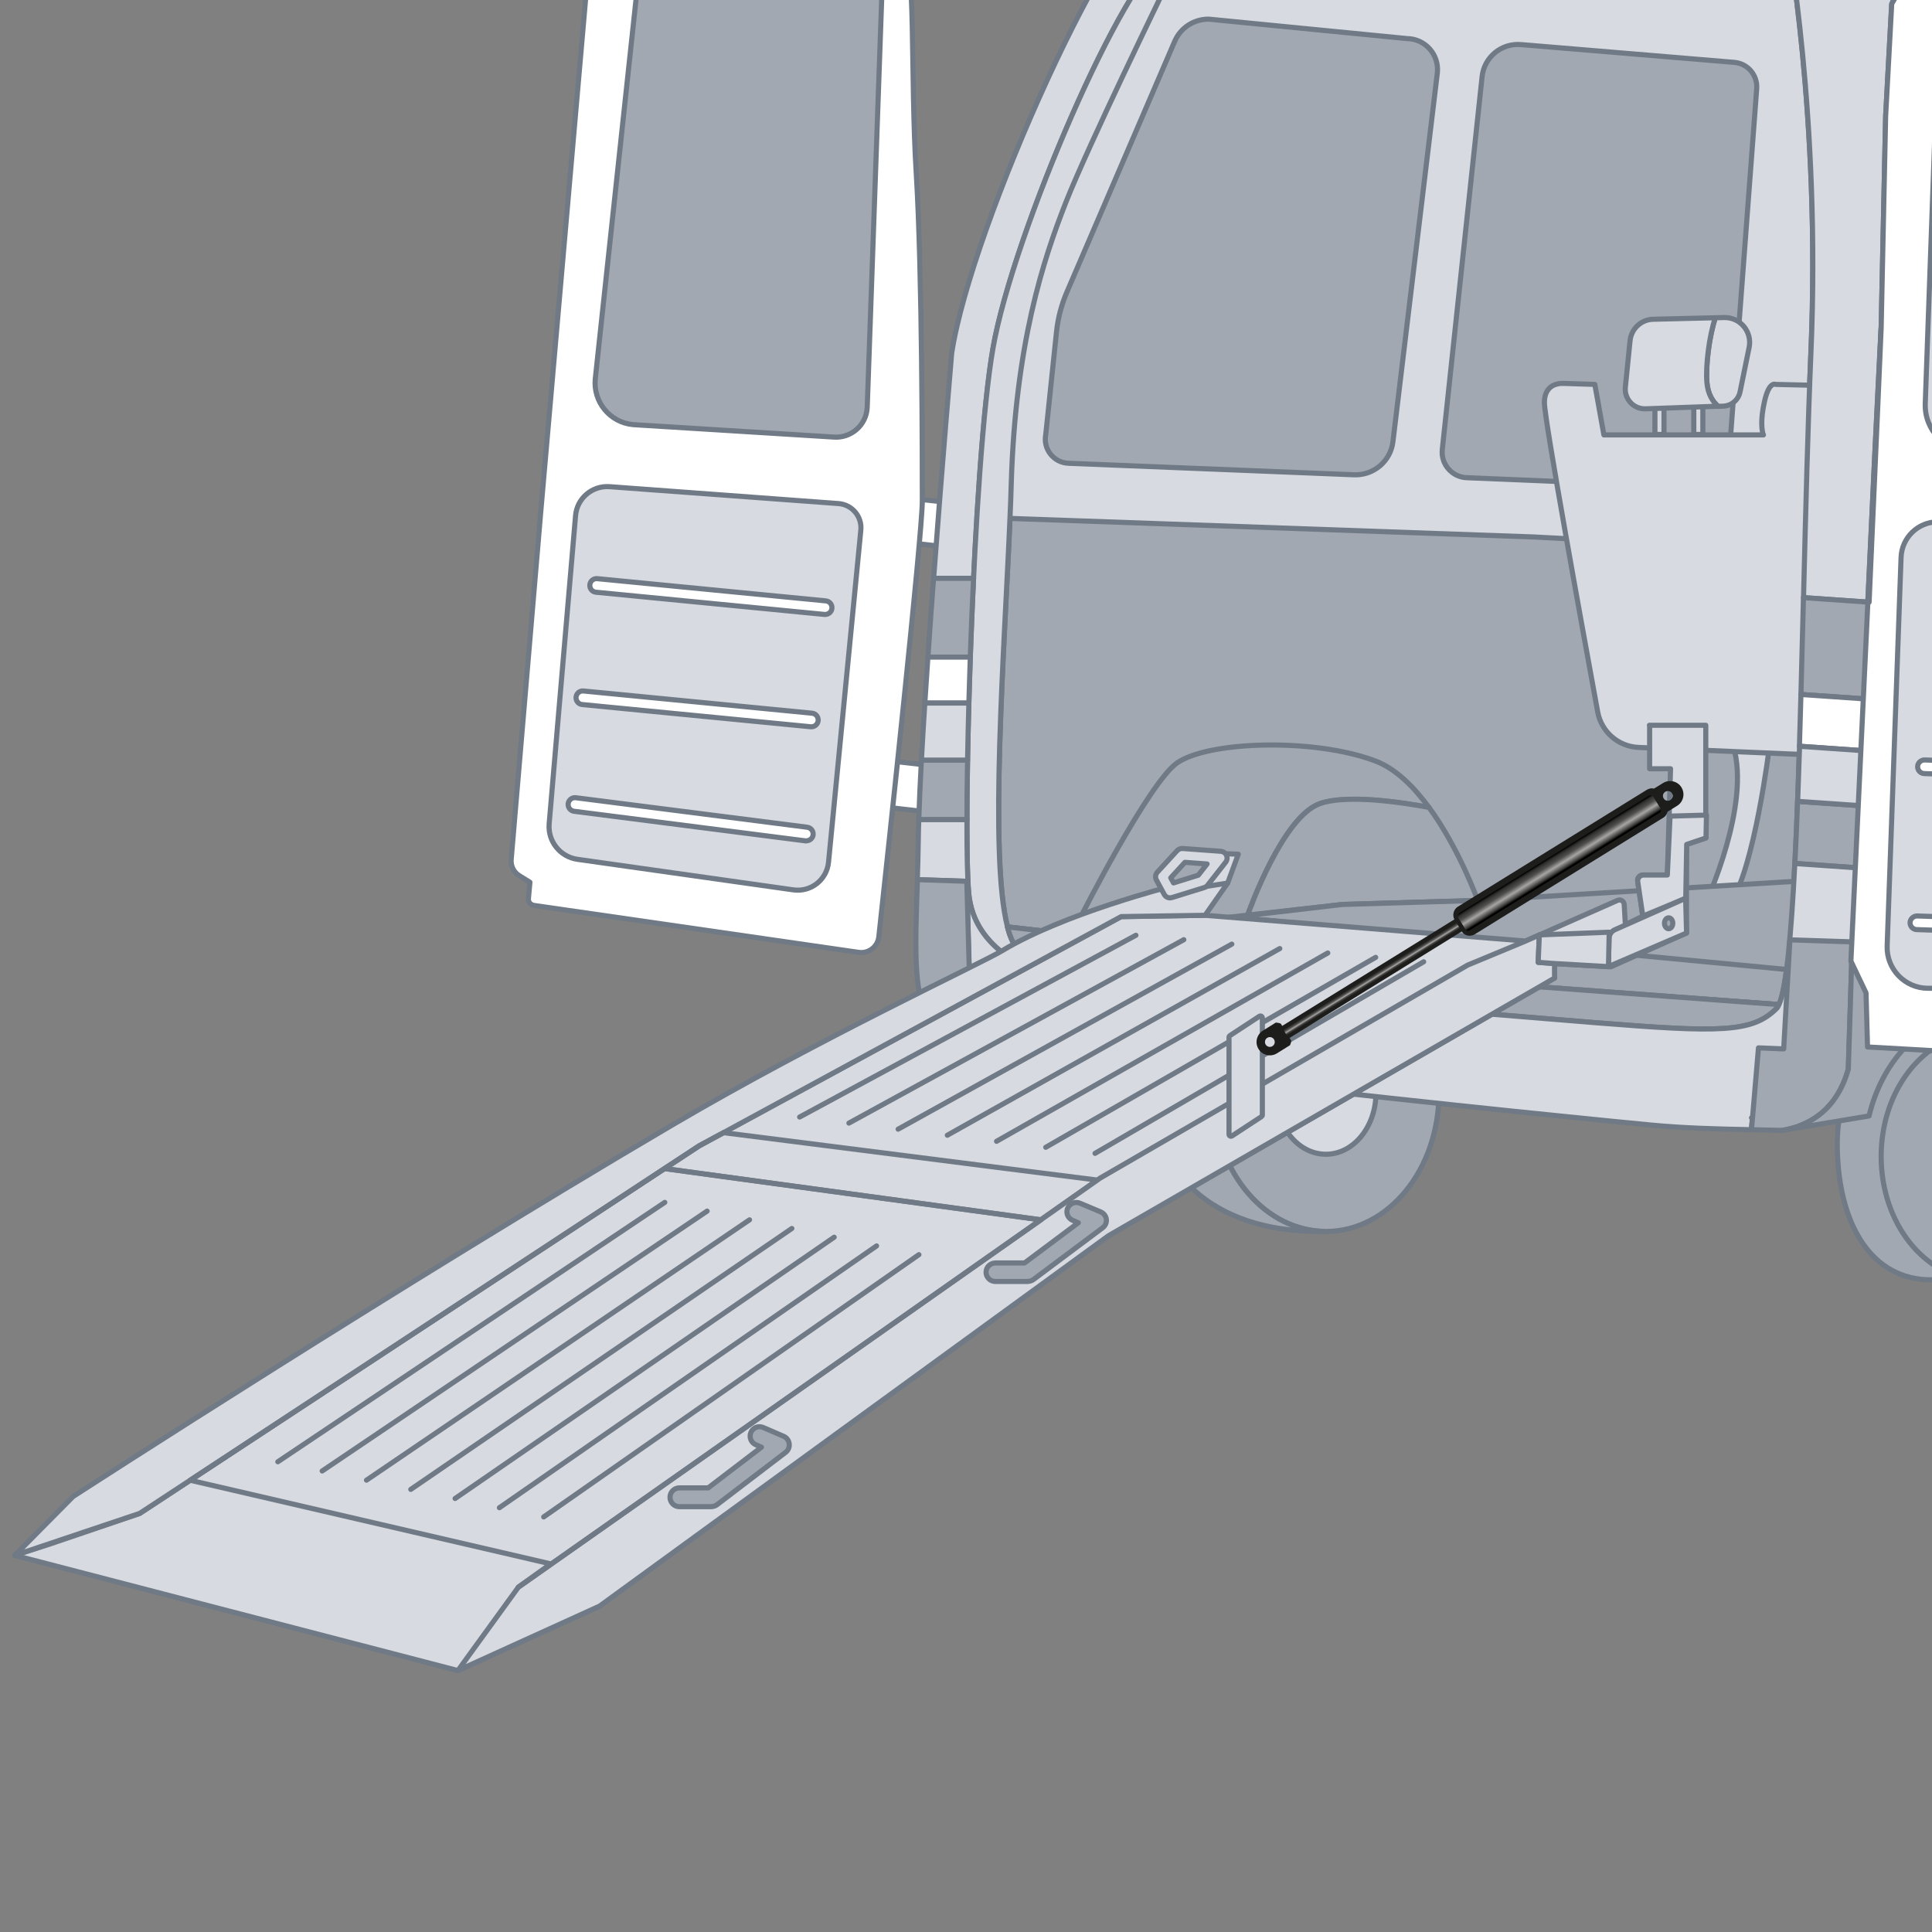 <?xml version="1.0" encoding="UTF-8"?>
<svg xmlns="http://www.w3.org/2000/svg" xmlns:xlink="http://www.w3.org/1999/xlink" version="1.1" viewBox="0 0 283.46 283.46">
  <rect x="0" y="0" width="283.46" height="283.46" fill="#808080" stroke="none"/>
  <defs>
    <style>
      .cls-1 {
        fill: url(#Unbenannter_Verlauf_69);
      }

      .cls-2 {
        fill: #1d1d1b;
      }

      .cls-3 {
        stroke-miterlimit: 10;
      }

      .cls-3, .cls-4 {
        fill: #d7dae0;
      }

      .cls-3, .cls-4, .cls-5, .cls-6, .cls-7 {
        stroke: #6f7a86;
        stroke-width: .75px;
      }

      .cls-4, .cls-5, .cls-6, .cls-7 {
        stroke-linecap: round;
        stroke-linejoin: round;
      }

      .cls-5 {
        fill: #a1a8b1;
      }

      .cls-8 {
        fill: url(#Neues_Verlaufsfeld_2);
      }

      .cls-6 {
        fill: none;
      }

      .cls-7 {
        fill: #fff;
      }
    </style>
    <linearGradient id="Neues_Verlaufsfeld_2" data-name="Neues Verlaufsfeld 2" x1="662.62" y1="-208.48" x2="663.74" y2="-208.48" gradientTransform="translate(-461.07 351.6)" gradientUnits="userSpaceOnUse">
      <stop offset=".04" stop-color="#1d1d1b"></stop>
      <stop offset=".16" stop-color="#30302e"></stop>
      <stop offset=".34" stop-color="#4f4f4d"></stop>
      <stop offset=".57" stop-color="#a6a5a4"></stop>
      <stop offset=".72" stop-color="#4b4a49"></stop>
      <stop offset=".95" stop-color="#1d1d1b"></stop>
    </linearGradient>
    <linearGradient id="Unbenannter_Verlauf_69" data-name="Unbenannter Verlauf 69" x1="661.7" y1="-239.84" x2="664.66" y2="-239.84" gradientTransform="translate(-324.08 -311.19) rotate(58.26)" gradientUnits="userSpaceOnUse">
      <stop offset=".01" stop-color="#000"></stop>
      <stop offset=".13" stop-color="#30302e"></stop>
      <stop offset=".34" stop-color="#4f4f4d"></stop>
      <stop offset=".57" stop-color="#a6a5a4"></stop>
      <stop offset=".83" stop-color="#3b3b3a"></stop>
      <stop offset=".93" stop-color="#000"></stop>
    </linearGradient>
  </defs>
  <g>
    <g id="PickUp">
      <path class="cls-4" d="M141.87,120.26c0,4.94.08,8.77.26,10.82.38,4.17,2.69,7.03,5.27,8.94,3.24,2.39,6.89,3.3,7.63,3.47l.14.03s60.45,5.04,78.82,6.52,23.11,1.48,26.66-2.07c.13-.13.25-.32.36-.58,3.2-7.08,3.25-62.57,4.68-95.72,1.48-34.37-3.56-61.63-3.56-61.63,0,0-68.38,0-86.8,2.36-2.08.27-3.53.57-4.16.9-6.22,3.26-22.52,40.89-25.48,57.78-1.22,6.96-2.19,20.07-2.85,33.78l-.97,35.41Z"></path>
      <path class="cls-6" d="M264.79,80.87c.26-10.41.54-20.57.91-29.2,1.48-34.37-3.56-61.63-3.56-61.63,0,0-68.38,0-86.8,2.36l-4.46,5.94s-11.25,23.11-14.51,31.4c-3.26,8.3-7.41,20.74-8,41.49-.04,1.5-.1,3.12-.18,4.83l76.77,2.72,39.83,2.09Z"></path>
      <path class="cls-4" d="M265.69,51.67c-1.48,34.37-1.48,92.74-5.04,96.3-3.55,3.55-8.29,3.55-26.66,2.07s-78.82-6.52-78.82-6.52l-.14-.03c-1.33-.3-12.04-2.99-12.9-12.41-.91-10.05.6-63.11,3.56-80,2.96-16.89,19.26-54.52,25.48-57.78.63-.33,2.08-.63,4.16-.9,18.42-2.36,86.8-2.36,86.8-2.36,0,0,5.04,27.26,3.56,61.63Z"></path>
      <path class="cls-5" d="M198.65,69.66l-41.91-1.69c-2.16-.1-3.72-2.09-3.31-4.2l1.58-15.09c.21-2,.72-3.95,1.51-5.8l15.83-36.82c.86-1.99,2.83-3.27,5-3.25l29.08,2.85c2.7.03,4.77,2.4,4.45,5.08l-6.51,54.06c-.34,2.87-2.84,4.98-5.72,4.86Z"></path>
      <path class="cls-5" d="M211.61,65.95l5.84-54.7c.3-2.86,2.83-4.95,5.7-4.71l31.3,2.61c1.97.16,3.43,1.88,3.29,3.85l-4.41,58.67-38.07-1.58c-2.19-.05-3.88-1.96-3.65-4.14Z"></path>
      <path class="cls-5" d="M224.96,78.78l-76.77-2.72c-.8,18.93-3.09,49.44-.36,59.94l77.57,8.86,35.62,2.53c2.37-5.24,3.01-36.94,3.77-66.52l-39.83-2.09Z"></path>
      <rect class="cls-7" x="133.67" y="73.48" width="6.27" height="6.51" transform="translate(9.05 -14.28) rotate(6.18)"></rect>
      <rect class="cls-7" x="129.2" y="111.99" width="8.55" height="6.82" transform="translate(13.86 -14.31) rotate(6.47)"></rect>
      <path class="cls-5" d="M302.53,167.83c0,11.02-7.39,19.95-16.49,19.95-.22,0-3.17,0-3.37-.02-8.81-.42-13.11-9.18-13.11-19.94,0-1.94.23-3.83.66-5.6,1.8-7.42,7.05-13.05,13.51-14.14.76-.13,1.53-.2,2.32-.2,2.54,0,4.92.71,7.06,1.94,5.57,3.2,9.43,10.05,9.43,18Z"></path>
      <path class="cls-5" d="M305.53,169.67c0,10.01-6.61,18.12-14.77,18.12-.2,0-.39,0-.57-.02-7.89-.38-14.19-8.34-14.19-18.1,0-1.76.21-3.48.59-5.09,1.61-6.73,6.31-11.85,12.1-12.84.68-.12,1.37-.18,2.07-.18,2.27,0,4.4.64,6.32,1.76,4.99,2.9,8.45,9.12,8.45,16.35Z"></path>
      <g>
        <path class="cls-4" d="M250.29,132.41s6.67-14.37,4-22.96h5.33s-2.22,18.07-5.78,23.11l-3.56-.15Z"></path>
        <rect class="cls-4" x="242.81" y="58.63" width="1.33" height="5.11"></rect>
        <rect class="cls-4" x="248.51" y="58.63" width="1.33" height="5.11"></rect>
        <path class="cls-4" d="M229.4,56.26s-2.81-.3-2.81,2.81c0,2.49,5.58,33.14,7.82,45.38.54,2.92,3.02,5.09,5.99,5.21l25.59,1.11,1.04-54.22-6.52-.15s-.96-.52-1.63,2.52c-.8,3.64-.15,4.89-.15,4.89h-23.41l-1.33-7.41-4.59-.15Z"></path>
        <path class="cls-4" d="M255.3,57.48l1.33-6.51c.47-2.3-1.32-4.44-3.66-4.38l-1.29.03c-.89,2.66-1.44,6.96-1.24,9.49.14,1.76.88,2.85,1.63,3.51l.74-.03c1.22-.04,2.25-.91,2.49-2.11Z"></path>
        <path class="cls-4" d="M250.43,56.11c-.2-2.52.35-6.83,1.24-9.49l-9.11.22c-1.77.04-3.22,1.39-3.4,3.15l-.69,6.81c-.18,1.75,1.23,3.25,2.98,3.18l10.61-.38c-.74-.66-1.49-1.75-1.63-3.51Z"></path>
      </g>
      <path class="cls-4" d="M276,48.11l.66-31.11.89-16.44.21-.36c-1.06-8.7-3.46-15.32-8.21-16.09-15.11-2.44-92-.22-98.89.89-6.89,1.11-28.14,47.93-31.03,66.82,0,0-1.36,15.8-2.65,33.04h5.87c.66-13.71,1.63-26.81,2.85-33.78,2.96-16.89,19.26-54.52,25.48-57.78.63-.33,2.08-.63,4.16-.9,18.42-2.36,86.8-2.36,86.8-2.36,0,0,5.04,27.26,3.56,61.63-.45,10.51-.77,23.27-1.09,36.02l9.43.66,1.06-22.45.89-17.78Z"></path>
      <path class="cls-4" d="M175.33-7.6l-4.46,5.94s-11.25,23.11-14.51,31.4c-3.26,8.3-7.41,20.74-8,41.49-.04,1.5-.1,3.12-.18,4.83-.8,18.93-3.09,49.44-.36,59.94.43,1.67,1,2.84,1.72,3.37l5.63,4.15-.14-.03c-.14-.03-.38-.09-.7-.18-.11-.03-.23-.06-.35-.1-.12-.03-.26-.07-.4-.12-.55-.17-1.23-.41-1.97-.72-.33-.14-.67-.29-1.02-.45-.44-.21-.89-.45-1.35-.71-.2-.12-.41-.24-.61-.36-.18-.11-.35-.22-.53-.34-.23-.16-.47-.32-.7-.49-.58-.43-1.14-.9-1.67-1.43-.17-.17-.34-.34-.5-.52-.33-.36-.63-.73-.92-1.13-.14-.19-.27-.39-.4-.6-.14-.21-.26-.42-.38-.64-.12-.22-.24-.44-.34-.67,0-.01,0-.02-.02-.03-.1-.22-.2-.44-.28-.67,0,0-.02-.03-.02-.04-.08-.21-.16-.42-.22-.64-.06-.18-.12-.36-.16-.55-.05-.15-.08-.3-.12-.46-.05-.23-.09-.46-.13-.7-.05-.28-.08-.57-.11-.86-.91-10.05.6-63.11,3.56-80,2.96-16.89,19.26-54.52,25.48-57.78.63-.33,2.08-.63,4.16-.9Z"></path>
      <path class="cls-5" d="M211.12,160.34c0,11.23-7.42,20.34-16.58,20.34-.22,0-.44-.01-.65-.02-8.86-.42-15.93-9.36-15.93-20.32,0-10.26,6.2-18.75,14.25-20.14.76-.13,1.54-.2,2.33-.2,9.16,0,16.58,9.11,16.58,20.34Z"></path>
      <path class="cls-5" d="M193.89,180.66c-.15.01-.3.01-.45.01-15.89,0-24.37-9.1-24.37-20.33s9.09-20.34,20.3-20.34c.97,0,1.91.07,2.84.2-8.05,1.39-14.25,9.88-14.25,20.14,0,10.96,7.07,19.9,15.93,20.32Z"></path>
      <ellipse class="cls-4" cx="194.53" cy="160.34" rx="7.35" ry="9.01"></ellipse>
      <path class="cls-7" d="M261.02,147.39c-.11.26-.23.45-.36.58-3.55,3.55-8.29,3.55-26.66,2.07s-78.82-6.52-78.82-6.52l-5.63-4.15c-.72-.53-1.29-1.7-1.72-3.37l77.94,8.78,35.25,2.61Z"></path>
      <path class="cls-5" d="M149.54,139.37l5.63,4.15s60.45,5.04,78.82,6.52,23.11,1.48,26.66-2.07c.13-.13.25-.32.36-.58l-35.25-2.61-77.94-8.78c.43,1.67,1,2.84,1.72,3.37Z"></path>
      <path class="cls-5" d="M142.36,96.41c.13-3.82.29-7.71.48-11.56h-5.87c-.29,3.83-.57,7.74-.83,11.56h6.22Z"></path>
      <path class="cls-5" d="M141.96,111.52h-6.77c-.18,3.28-.31,6.24-.39,8.74h7.07c0-2.63.03-5.58.09-8.74Z"></path>
      <path class="cls-7" d="M142.36,96.41h-6.22c-.16,2.29-.31,4.55-.45,6.74h6.46c.06-2.2.13-4.46.21-6.74Z"></path>
      <path class="cls-4" d="M135.69,103.15c-.19,2.93-.36,5.75-.5,8.37h6.77c.05-2.66.11-5.47.19-8.37h-6.46Z"></path>
      <path class="cls-5" d="M273.57,102.54c.22-4.79.44-9.57.65-14.19l-9.62-.67c-.12,4.78-.24,9.55-.37,14.21l9.34.65Z"></path>
      <path class="cls-5" d="M263.74,117.57c-.12,3.21-.25,6.26-.4,9.11l9.05.63c.15-2.95.3-6,.45-9.11l-9.1-.63Z"></path>
      <path class="cls-7" d="M264.01,109.49l9.2.64c.12-2.52.24-5.06.36-7.59l-9.34-.65c-.07,2.58-.15,5.12-.22,7.6Z"></path>
      <path class="cls-4" d="M263.74,117.57l9.1.63c.13-2.65.26-5.35.39-8.07l-9.2-.64c-.09,2.77-.18,5.48-.28,8.08Z"></path>
      <path class="cls-5" d="M193.69,117.89c3.95-1.35,11.69-.22,15.96.57-2.21-3.02-4.85-5.66-7.81-6.79-8.89-3.41-24.6-2.98-29.19.3-4.15,2.96-14.07,22.52-14.07,22.52l21.19.15,3.28-.37c.37-1.05,5.23-14.52,10.64-16.37Z"></path>
      <path class="cls-5" d="M216.81,132.11s-2.71-7.59-7.15-13.65c-4.27-.79-12.01-1.92-15.96-.57-5.41,1.85-10.27,15.32-10.64,16.37l13.9-1.56,19.85-.59Z"></path>
      <polygon class="cls-5" points="216.81 132.11 196.95 132.7 181.03 134.56 264.66 142.48 265.99 129.15 216.81 132.11"></polygon>
      <path class="cls-7" d="M276,48.11l-.89,17.78-1.06,22.45h.18c.99-21.84,1.77-40.23,1.77-40.23Z"></path>
      <path class="cls-7" d="M78.33,132.84l47.66,6.89c1.45.21,2.79-.83,2.95-2.29,1.28-11.81,6.38-58.95,6.38-63.99,0-5.78,0-33.56-.89-48-.89-14.44,0-31.56-2-33.56s-45.56-2.89-45.56-2.89l-7.56,86.44-4.31,50.66c-.08.96.38,1.88,1.2,2.38l1.55.96-.22,2.39c-.05.49.3.93.79,1Z"></path>
      <path class="cls-5" d="M122.22,64.12l-29.35-1.82c-3.39-.32-5.87-3.34-5.53-6.73l6.65-61.91,35.56.89-2.31,65.17c-.09,2.64-2.39,4.65-5.02,4.4Z"></path>
      <path class="cls-4" d="M84.44,75.7l-3.87,45.19c-.2,2.56,1.62,4.83,4.16,5.19l31.68,4.48c2.56.36,4.9-1.48,5.15-4.06l4.74-48.73c.19-2-1.31-3.76-3.31-3.89l-33.6-2.48c-2.55-.16-4.76,1.75-4.95,4.3Z"></path>
      <path class="cls-7" d="M121.07,90.15s-.06,0-.1,0l-33.53-3.26c-.55-.05-.95-.54-.9-1.09.05-.55.54-.96,1.09-.9l33.53,3.26c.55.05.95.54.9,1.09-.05.52-.49.9-.99.9Z"></path>
      <path class="cls-7" d="M119.05,106.63s-.06,0-.1,0l-33.53-3.26c-.55-.05-.95-.54-.9-1.09.05-.55.53-.96,1.09-.9l33.53,3.26c.55.05.95.54.9,1.09-.05.52-.49.9-.99.9Z"></path>
      <path class="cls-7" d="M118.31,123.37s-.08,0-.13,0l-33.95-4.34c-.55-.07-.93-.57-.87-1.12.07-.55.58-.94,1.12-.87l33.95,4.33c.55.07.93.57.87,1.12-.06.5-.5.87-.99.87Z"></path>
      <path class="cls-4" d="M263.33,126.69c-.53,10.55-1.25,18.33-2.32,20.7-.11.26-.23.45-.36.58-3.55,3.55-8.29,3.55-26.66,2.07s-78.82-6.52-78.82-6.52l-.14-.03c-.74-.17-4.39-1.08-7.63-3.47-2.58-1.91-4.89-4.77-5.27-8.94-.19-2.05-.27-5.87-.26-10.82h-7.07c-.04,1.08-.06,2.07-.07,2.97-.03,2.03-.08,3.97-.14,5.83l7.24.24.59,21.19-5.29.38c.44.48.93.91,1.51,1.24.63.37,1.42.52,2.12.7,1.33.33,2.68.58,4.03.83,1.88.34,3.77.64,5.67.93,2.34.36,4.68.69,7.02,1.01,2.7.37,5.4.73,8.11,1.07,2.97.38,5.95.75,8.92,1.11,3.15.38,6.3.75,9.46,1.12,3.24.37,6.48.74,9.72,1.11,3.24.36,6.47.72,9.71,1.07,3.14.34,6.28.68,9.42,1.01,2.95.31,5.91.62,8.86.93,2.68.28,5.35.55,8.03.82,2.31.23,4.61.47,6.92.7,1.85.18,3.69.37,5.54.54,4.9.47,9.86.59,14.79.69l.16-1.79s-.1.03-.14.04c6.24-2.01,12.9-5.72,13.6-9.96.08-.48.16-1.03.26-1.82.22-1.94.51-5.3.91-12.51.01-.34.03-.69.05-1.06.18-3.51.38-7.32.58-11.33l-9.05-.63Z"></path>
      <path class="cls-5" d="M141.84,129.3l-7.24-.24c-.33,10.47-.79,18.17,2.55,21.81l5.29-.38-.59-21.19Z"></path>
      <polygon class="cls-7" points="80.81 229.45 76.06 232.86 67.19 245.09 2.18 228.19 7.48 226.48 20.5 222.04 28.06 217.07 80.81 229.45"></polygon>
      <path class="cls-4" d="M242.03,106.41v6.38h3.07l-.47,15.59h-3.61c-.46,0-.82.41-.75.87l.76,5.16-2.56,1.26-.17-2.98c-.03-.48-.53-.79-.97-.59l-13.5,5.97-47.02-3.78-12.31.2-61.93,33.63-82.07,53.93-13.04,4.44-5.29,1.71,65.01,16.9,20.79-9.45,74.66-54.34,65.44-37.8v-2.13l8.27.47,11.1-4.96v-12.99l2.83-.95v-16.54h-8.27Z"></path>
      <path class="cls-4" d="M180.12,129.56l-3.31,4.73-12.31.19-58.35,31.7-3.57,1.93-5.09,3.34-69.59,45.73-7.4,4.86-18.32,6.15,8.54-8.62s47.87-30.99,88.01-54.57c21.54-12.65,45.18-23.62,48.32-25.52,8.97-5.43,24.8-9.45,24.8-9.45l8.27-.47Z"></path>
      <polygon class="cls-6" points="161 173.14 152.71 178.97 97.5 171.45 102.58 168.11 106.15 166.18 161 173.14"></polygon>
      <polygon class="cls-4" points="228.08 141.37 228.08 143.5 162.64 181.3 87.98 235.64 67.19 245.09 76.06 232.86 152.71 178.97 161 173.14 161.39 172.86 215.33 141.6 223.83 138.07 225.85 137.17 225.68 141.2 228.08 141.37"></polygon>
      <path class="cls-5" d="M104.37,221.06h-4.69c-.76,0-1.38-.62-1.38-1.38s.62-1.38,1.38-1.38h4.22l7.82-5.97-.83-.36c-.7-.3-1.02-1.11-.72-1.81.3-.7,1.11-1.02,1.81-.72l2.99,1.29c.45.19.76.61.82,1.1.06.49-.14.97-.53,1.26l-10.06,7.68c-.24.18-.53.28-.83.28Z"></path>
      <path class="cls-4" d="M250.36,119.59l-5.33.15-.4,8.64h-3.48c-.53,0-.94.47-.86,1l.74,5.03,6.3-2.62.14-7.9,2.83-.95.07-3.35Z"></path>
      <path class="cls-5" d="M150.79,188.02h-4.73c-.77,0-1.39-.61-1.39-1.36s.62-1.36,1.39-1.36h4.26l7.89-5.9-.84-.36c-.7-.3-1.03-1.1-.72-1.79.3-.69,1.11-1.01,1.82-.71l3.02,1.27c.45.19.77.6.83,1.08.06.48-.14.95-.54,1.25l-10.14,7.58c-.24.18-.54.28-.84.28Z"></path>
      <polygon class="cls-6" points="76.06 232.86 80.81 229.45 27.9 217.18 97.5 171.45 152.71 178.97 76.06 232.86"></polygon>
      <path class="cls-5" d="M271.77,138.19l-.1,3.28v.2s-.49,15.19-.49,15.19c-1.79,6.41-6.25,8.43-9.7,8.99l-4.51-.1.16-1.79.87-10.22,3.7.15.91-16,9.16.3Z"></path>
      <path class="cls-5" d="M301.77,141.67l-3.63,8.92c-2.24-1.31-4.73-2.06-7.38-2.06-.82,0-1.63.07-2.42.21-6.75,1.16-12.24,7.13-14.12,14.99l-12.74,2.12c3.45-.56,7.91-2.58,9.7-8.99l.48-15.19v-.2c.04-.55.07-1.14.1-1.76.01-.34.03-.69.05-1.06l29.96,3.02Z"></path>
      <path class="cls-7" d="M320.81,149.74L310.21-.55l-29.33-4.67-3.12,5.42-.21.36-.89,16.44-.66,31.11s-.78,18.39-1.77,40.25h-.18s-2.49,52.65-2.49,52.65l2.22,4.67.22,7.93,47.41,2.67-.59-6.52Z"></path>
      <g>
        <path class="cls-4" d="M282.89,145h50.88v-68.44h-49.43c-2.92,0-5.32,2.31-5.42,5.23l-2.04,56.99c-.12,3.4,2.6,6.22,6.01,6.22Z"></path>
        <path class="cls-7" d="M316.44,137.56s-.02,0-.03,0l-35.2-1.17c-.55-.02-.98-.48-.97-1.03.02-.55.51-.97,1.03-.97l35.2,1.17c.55.02.98.48.97,1.03-.02.54-.46.97-1,.97Z"></path>
        <path class="cls-4" d="M289.34,66.33h49.99V-2.11h-54.67l-2.19,61.32c-.14,3.89,2.98,7.12,6.87,7.12Z"></path>
        <path class="cls-7" d="M317.55,114.67s-.02,0-.03,0l-35.2-1.17c-.55-.02-.98-.48-.97-1.03s.5-.98,1.03-.97l35.2,1.17c.55.02.98.48.97,1.03-.02.54-.46.97-1,.97Z"></path>
      </g>
      <path class="cls-4" d="M247.32,131.79l-10.39,4.62c-.51.23-.84.73-.86,1.28l-.09,4.13,11.47-4.93-.14-5.1Z"></path>
      <ellipse class="cls-5" cx="244.82" cy="135.46" rx=".61" ry=".8"></ellipse>
      <polygon class="cls-4" points="236.1 136.77 225.85 137.17 225.68 141.19 228.09 141.37 235.99 141.82 236.1 136.77"></polygon>
      <polygon class="cls-4" points="177.65 125.17 181.68 125.33 180.12 129.56 175.31 130.32 177.65 125.17"></polygon>
      <path class="cls-4" d="M171.69,131.74c-.36,0-.7-.19-.88-.52l-1.14-2.1c-.21-.38-.15-.84.14-1.16l2.89-3.15c.21-.22.52-.34.81-.32l5.6.41c.37.03.69.25.84.59.15.34.1.73-.13,1.02l-2.64,3.37c-.12.16-.3.28-.49.34l-4.71,1.46c-.1.03-.2.04-.3.04ZM171.77,128.79l.41.75,3.63-1.13,1.29-1.65-3.25-.24-2.08,2.27Z"></path>
      <g>
        <line class="cls-6" x1="40.76" y1="214.47" x2="97.54" y2="176.41"></line>
        <line class="cls-6" x1="47.27" y1="215.82" x2="103.75" y2="177.69"></line>
        <line class="cls-6" x1="53.77" y1="217.17" x2="109.97" y2="178.97"></line>
        <line class="cls-6" x1="60.27" y1="218.52" x2="116.18" y2="180.24"></line>
        <line class="cls-6" x1="66.77" y1="219.86" x2="122.39" y2="181.52"></line>
        <line class="cls-6" x1="73.27" y1="221.21" x2="128.61" y2="182.8"></line>
        <line class="cls-6" x1="79.77" y1="222.56" x2="134.82" y2="184.08"></line>
      </g>
      <g>
        <line class="cls-6" x1="117.32" y1="163.89" x2="166.66" y2="137.22"></line>
        <line class="cls-6" x1="124.55" y1="164.78" x2="173.69" y2="137.87"></line>
        <line class="cls-6" x1="131.77" y1="165.67" x2="180.73" y2="138.52"></line>
        <line class="cls-6" x1="138.99" y1="166.56" x2="187.77" y2="139.17"></line>
        <line class="cls-6" x1="146.21" y1="167.45" x2="194.81" y2="139.82"></line>
        <line class="cls-6" x1="153.43" y1="168.33" x2="201.84" y2="140.46"></line>
        <line class="cls-6" x1="160.66" y1="169.22" x2="208.88" y2="141.11"></line>
      </g>
    </g>
    <g id="Gasfeder">
      <path class="cls-3" d="M185.08,163.83l-4.32,2.83c-.19.12-.44-.01-.44-.24v-14.24c0-.1.05-.18.13-.24l4.32-2.83c.19-.12.44.01.44.24v14.24c0,.1-.05.18-.13.24Z"></path>
      <g>
        <path class="cls-2" d="M189.2,152.29l27-16.7c.21-.13.38-.32.46-.52.08-.2.08-.39-.01-.54h0s-.4-.63-.4-.63c-.19-.31-.71-.34-1.15-.07l-26.98,16.69M188.12,150.52l-.2-.33c-.18-.08-.32-.11-.41-.12l-.32-.04-1.91,1.19c-.44.28-.75.71-.87,1.22-.12.51-.03,1.03.24,1.47.29.46.71.76,1.22.88.51.12,1.04.03,1.49-.25l1.91-1.19.11-.3c.03-.07.06-.19.07-.35l-.24-.42M185.7,153.26c-.21-.34-.11-.78.23-.99.34-.21.78-.11.99.23.21.34.11.78-.23.99s-.78.11-.99-.23Z"></path>
        <rect class="cls-8" x="201.54" y="127.18" width="1.13" height="31.87" rx=".31" ry=".31" transform="translate(217.49 -104.05) rotate(58.26)"></rect>
        <g>
          <path class="cls-2" d="M244.06,119.96c.31-.2.51-.52.6-.87l1.4-.86c.45-.27.76-.71.88-1.22.12-.51.04-1.02-.24-1.49-.27-.44-.7-.75-1.21-.87-.51-.12-1.04-.04-1.48.23l-1.35.83c-.39-.12-.77,0-1.14.23l-27.63,17.09c-.33.21-.55.53-.63.91-.08.36-.01.74.17,1.04,0,.01.01.02.02.03l1.03,1.65v.02c.44.66,1.29.79,1.94.37l27.63-17.09ZM245.3,116.37c.22.34.12.78-.21,1-.34.22-.78.12-.99-.21-.22-.34-.12-.78.22-.99.33-.21.78-.12.99.21Z"></path>
          <path class="cls-1" d="M215.03,136.39c.15.23.42.22.65.07l27.77-17.18c.24-.15.31-.47.16-.7l-1.03-1.65c-.15-.23-.46-.3-.7-.15l-27.77,17.18c-.24.15-.26.54-.11.78l1.03,1.65Z"></path>
        </g>
      </g>
    </g>
  </g>
</svg>
